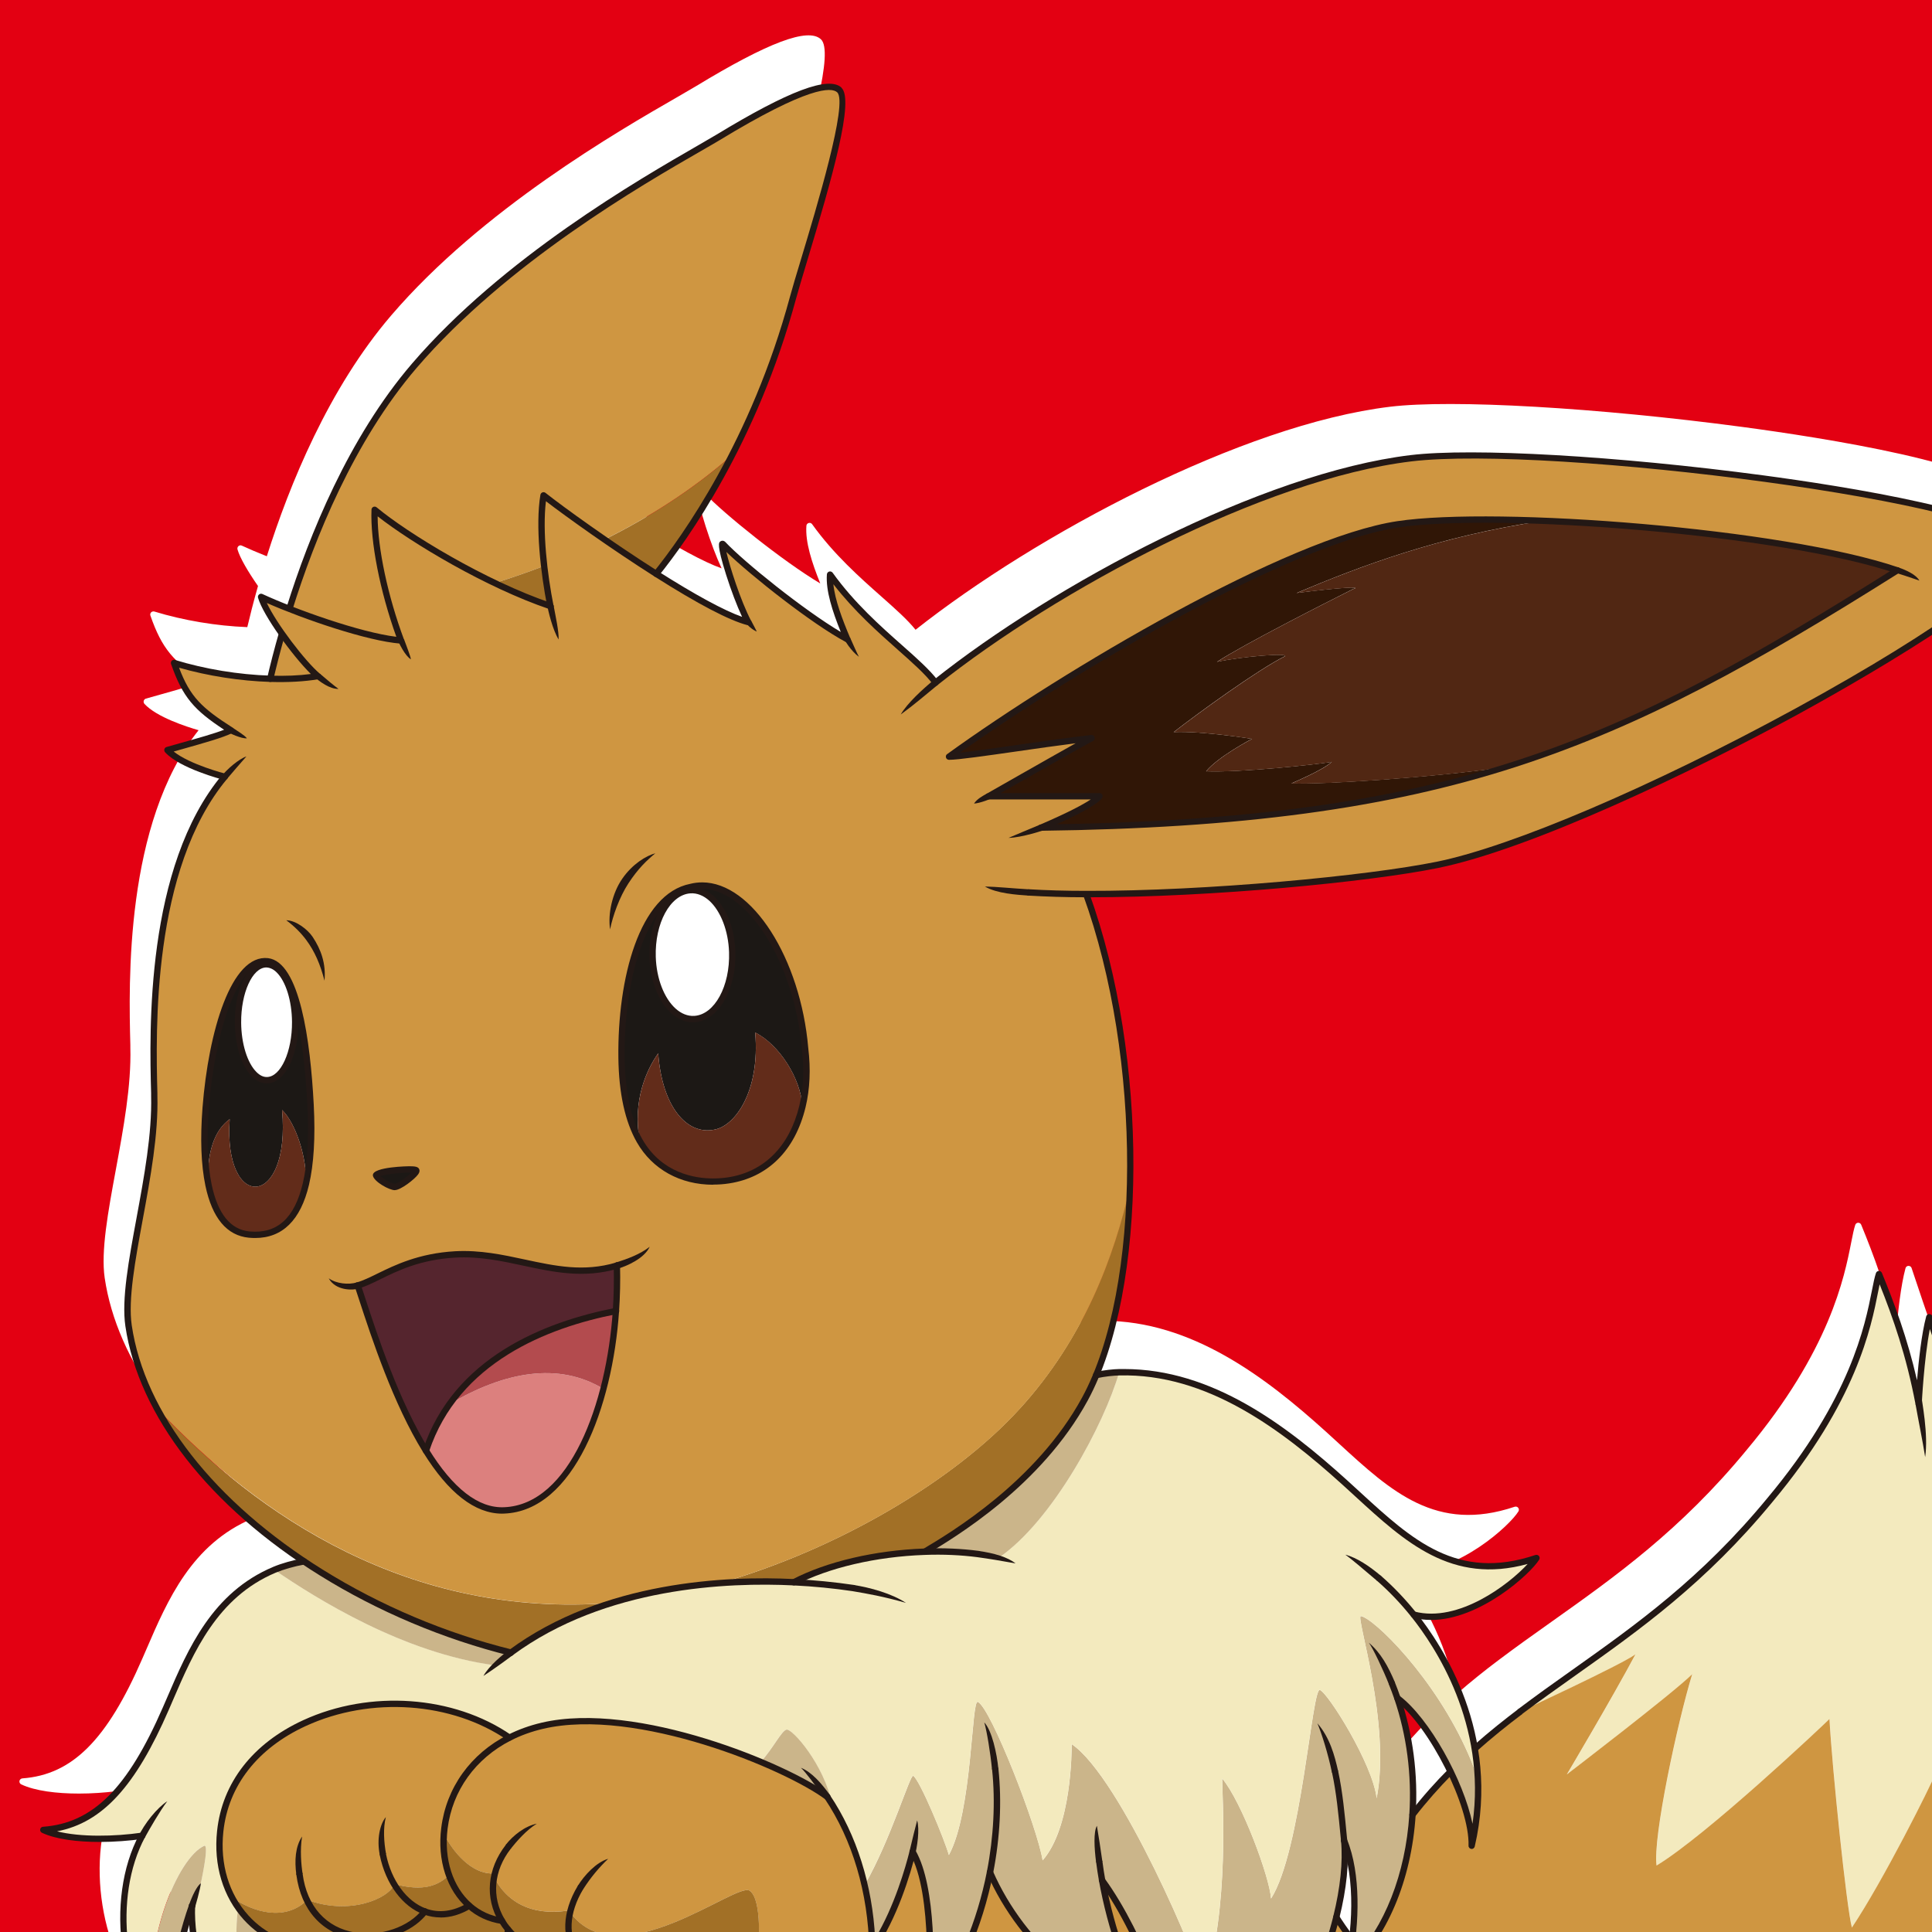 <?xml version="1.0" encoding="UTF-8"?>
<svg id="_レイヤー_2" data-name="レイヤー 2" xmlns="http://www.w3.org/2000/svg" xmlns:xlink="http://www.w3.org/1999/xlink" viewBox="0 0 280 280">
  <defs>
    <style>
      .cls-1 {
        fill: none;
      }

      .cls-2 {
        fill: #cf9641;
      }

      .cls-3 {
        fill: #e30012;
      }

      .cls-4 {
        fill: #f3eabe;
      }

      .cls-5 {
        fill: #b34b4e;
      }

      .cls-6 {
        fill: #cbb58a;
      }

      .cls-7 {
        fill: #a27026;
      }

      .cls-8 {
        fill: #231815;
      }

      .cls-9 {
        fill: #fff;
      }

      .cls-10 {
        fill: #1c1815;
      }

      .cls-11 {
        fill: #622c1a;
      }

      .cls-12 {
        fill: #301606;
      }

      .cls-13 {
        fill: #dc807e;
      }

      .cls-14 {
        fill: #512713;
      }

      .cls-15 {
        fill: #55252e;
      }

      .cls-16 {
        clip-path: url(#clippath);
      }
    </style>
    <clipPath id="clippath">
      <rect class="cls-1" x="0" y="0" width="280" height="280"/>
    </clipPath>
  </defs>
  <g id="design">
    <g>
      <rect class="cls-3" x="0" y="0" width="280" height="280"/>
      <g class="cls-16">
        <g>
          <path class="cls-9" d="M308.6,272.9h0c-3.46-18.19-11.76-37.99-17.83-52.44-1.99-4.73-3.7-8.82-5.03-12.3-4.19-10.99-6.69-18.35-8.7-24.39-.06-.19-.24-.31-.45-.31-.2,0-.38.14-.43.34-.69,2.55-1.11,6.47-1.33,9.26-1.41-6.14-3.26-11.1-5.09-15.56-.07-.18-.24-.29-.44-.29-.19,0-.36.13-.42.31-.2.59-.37,1.43-.58,2.5-1,5.09-3.09,15.68-15.13,30.08-9.59,11.66-19.12,18.42-28.34,24.96-2.7,1.91-5.24,3.72-7.77,5.63,0,0,0,0,0,0-1.83,1.38-3.88,3-6.01,4.87-1.53-8.12-5.45-14.41-8.05-17.86.45.06.91.09,1.36.09,7.1,0,14.42-6.66,15.7-8.74.1-.16.09-.38-.03-.53-.12-.15-.32-.21-.51-.15-11.34,3.81-17.88-2.19-25.45-9.14-.61-.56-1.23-1.13-1.86-1.7-8.83-7.99-19.55-16.11-32.28-16.11-.24,0-.49,0-.74,0-.66.02-1.62.1-2.59.26,6.67-17.07,6.19-46.85-1.52-68.65,17.4,0,40.37-2.22,50.34-4.24,13.37-2.72,36.49-13.7,52.22-22.29,5.68-3.1,33.98-18.84,33.09-24.16-.83-4.95-26.98-8.96-38.18-10.46-21.08-2.81-42.09-4.02-51.1-2.93-21.43,2.59-51.3,18.52-68.76,32.32-1.19-1.48-2.94-3.03-4.95-4.81-3.07-2.72-6.9-6.1-10.04-10.49-.11-.16-.31-.23-.5-.17-.19.05-.32.21-.33.41-.18,2.35.8,5.35,2.01,8.35-5.39-3.2-14.01-10.14-16.73-13.04-.24-.24-.53-.22-.71-.09-.24.18-.57.42.83,4.86.72,2.26,1.55,4.45,2.31,6.08-2.56-.91-6.59-3.09-11.77-6.35,4.27-5.38,14.05-19.28,19.6-39.84.33-1.21.9-3.1,1.56-5.3,3.71-12.29,6.89-23.46,5-25.19-1.87-1.72-7.64.45-18.15,6.83-.65.39-1.57.92-2.71,1.58-8.45,4.86-28.25,16.26-41.41,31.61-9.07,10.58-14.75,24.54-18.03,34.91-1.36-.54-2.6-1.07-3.62-1.54-.16-.08-.36-.05-.49.07s-.19.3-.14.48c.35,1.23,1.54,3.24,2.97,5.3-.66,2.32-1.17,4.35-1.55,5.96-4.48-.17-9.25-.97-13.47-2.26-.17-.05-.34,0-.47.12-.12.12-.16.31-.1.47,1.68,4.84,3.38,6.7,7.69,9.53-1.41.55-3.72,1.2-6.32,1.93-.66.19-1.34.38-2.02.57-.15.04-.27.16-.32.32-.04.15,0,.32.1.44,1.77,1.93,6.15,3.33,7.85,3.82-10.72,13.45-10.12,36.75-9.89,45.6v.41c.15,5.48-1,11.7-2.11,17.72-1.12,6.05-2.17,11.77-1.61,15.63,1.77,12.05,10.71,24.23,24.73,33.86-1.21.27-2.37.63-3.32,1.03-8.81,3.72-12.29,11.82-15.37,18.96l-.6,1.38c-5.12,11.77-10.15,16.79-17.37,17.32-.21.02-.38.17-.42.37s.07.41.26.5c2.02.95,5.14,1.33,8.37,1.33,1.83,0,3.67-.13,5.38-.34-4.61,9.57-2.35,24.03,5.06,31.44.09.09.21.13.33.13.09,0,.17-.02.25-.07.18-.12.26-.35.18-.55-1.32-3.53-.18-12.02,1.78-18.65.38,5.28,2.39,11.1,5.74,16.36,4.14,6.5,9.75,11.39,15.8,13.78.06.02.11.03.17.03.13,0,.26-.06.35-.16.13-.15.14-.37.04-.53-1.99-3.25-1.96-8.97,0-14.17,4.12,7.15,9.77,11.87,16,13.3,1.38.32,2.78.48,4.18.48,3.13,0,6.3-.8,9.5-2.37,1.37,1.87,3.02,3.7,5.01,5.45.09.08.2.11.3.11s.21-.04.3-.11c.17-.15.21-.4.09-.59-1.32-2.14-2.18-4.39-2.76-6.54.35-.22.71-.46,1.06-.7,1.94,4.09,4.62,8.13,7.81,11.74-11.25,9.56-21.79,26.75-18.63,42.33,2.93,14.45,13.24,25.37,28.34,30.13-11.07,7.41-10.15,14.43-9.21,17.14,1.25,3.62,4.62,6.17,8.02,6.17.15,0,.3-.01.46-.02,1.55,1.37,3.51,2.08,5.63,2.08.83,0,1.7-.13,2.56-.35,1.53,1.5,3.64,2.32,5.94,2.32.8,0,1.62-.1,2.45-.29,7.75-1.85,26.74-12.91,35.02-20.39,4.47-4.03,5.2-7.71,5.27-9.44,2.59,2.04,5.47,3.81,8.6,5.29-13.4,6.98-13.39,14.7-12.74,17.74,1.01,4.74,5.42,8.61,10.08,8.88,2.05,1.74,4.73,2.65,7.78,2.65,1.17,0,2.4-.14,3.67-.41,1.65.91,3.53,1.39,5.45,1.39.63,0,1.26-.05,1.89-.15,11.81-1.91,30.22-16.79,35.47-22.73,6.29-7.1,7.67-14.78,3.61-19.69.89-1.24,1.73-2.53,2.52-3.86,7.93,4.46,16.37,6.71,24.87,6.71,7.72,0,15.49-1.84,22.97-5.54,21.85-10.78,37.79-35.07,41.62-63.39,1.39-10.27,1.04-20.63-1.06-31.67ZM192.31,263.13c.61,3.06.65,6.57.33,9.82-.54-.75-1.04-1.48-1.48-2.18.66-2.73,1.05-5.31,1.16-7.64ZM200.45,240.52c2.2,2.15,4.46,5.57,6.22,9.15-1.49,1.52-2.99,3.17-4.44,4.97.16-4.8-.45-9.62-1.78-14.12Z"/>
          <g>
            <g>
              <path class="cls-6" d="M214.19,257.8c-.41-1.2-.86-2.39-1.37-3.54-4.87-11.17-13.74-19.76-15.6-20.04-.77,0,4.4,15.5,2.3,26.4-.57-4.97-7.08-15.31-8.23-15.69s-2.68,23.34-7.08,30.23c-.19-3.06-4.21-13.97-7.08-17.41,0,2.49,1.15,19.13-2.68,30.23-.57-3.44-12.05-30.42-19.13-35.2,0,.96,0,12.05-4.21,16.84-.77-4.78-7.46-22-9.38-22.96-.96-.57-.77,15.88-4.21,22.19-.57-2.1-4.21-10.91-5.17-11.48-.48-.16-3.24,9.21-7.05,15.86.68,2.96,1.06,6.06,1.12,9.21,2.92-4.32,4.83-9.99,5.84-14.04,3.34,5.81,2.58,20.16,2.2,23.22,4.41-5.29,7.52-12.64,9.01-20.28,2.47,5.66,6.4,10.55,10.8,14.23,4.08,3.42,8.58,5.8,12.72,6.81-3.19-4.86-5.98-12.63-7.27-19.9,6.12,8.42,10.91,22.96,12.06,29.08,2.4-3.54,4.21-8.99,5.34-13.83,1.55,7.7.59,15.36-.36,18.8,7.95-6.42,14.34-18.31,16.92-28.68,1.01-4.08,1.43-7.93,1.13-11.12,1.56,3.8,1.81,9.38,1.17,14.44-.2,1.57-.48,3.1-.85,4.5.84-.76,1.62-1.61,2.35-2.5,4.24-5.18,6.75-12.44,7.25-20.16.36-5.61-.34-11.46-2.19-16.92,2.66,2.02,5.58,6.24,7.71,10.64,1.89,3.91,3.15,7.97,3.06,10.76.77-3.31,1.03-6.56.89-9.71Z"/>
              <path class="cls-13" d="M65.16,203.48c-1.42,1.99-2.59,4.23-3.43,6.77,3.15,5.09,6.94,8.82,11.32,8.66,6.81-.25,11.85-7.63,14.44-17.6-6.57-4-14.42-2.49-22.33,2.17Z"/>
              <path class="cls-15" d="M89.41,183.41c-8.3,2.47-15.02-2.1-23.44-1.62-7.4.42-11.06,3.62-14.13,4.51,1.72,5.14,5.06,16.15,9.89,23.95.84-2.54,2.02-4.78,3.43-6.77,5.7-8,15.41-11.78,24.11-13.48.15-2.17.19-4.38.13-6.59Z"/>
              <path class="cls-2" d="M121.65,13.04c-2.3-2.1-12.24,3.64-17.6,6.89-5.36,3.25-29.08,15.69-44.01,33.1-8.64,10.08-14.47,23.54-18.1,35.21,5.4,2.12,12.31,4.28,16.19,4.58-2.49-6.7-4.02-14.16-3.83-18.94,3.34,2.78,10.22,7.18,17.41,10.62,2.2-.68,4.61-1.5,7.16-2.48-.43-3.71-.55-7.45-.09-10.25,1.61,1.28,4.93,3.71,8.84,6.41,6.12-3.03,12.52-6.99,18.43-12.17,3.31-6.44,6.52-14.15,8.89-22.94,1.61-5.96,8.99-27.93,6.7-30.04Z"/>
              <path class="cls-12" d="M187.13,113.54s4.7-1.96,5.87-3.13c-2.15.39-13.31,1.57-18.2,1.37,1.76-2.15,6.65-4.7,6.65-4.7,0,0-7.24-1.17-11.35-.98,3.52-2.74,12.13-9,16.05-10.96.98-.59-6.26,0-9.78.78,3.91-2.54,15.46-8.41,19.76-10.57,1.37-.39-2.15-.2-8.22.59,9.27-3.9,20.57-8.21,35.68-10.45-8.72-.34-16.35-.21-21.02.49-15.31,2.3-47.07,20.66-65.05,33.67,2.3,0,13.78-1.91,20.66-2.68-1.53.77-14.92,8.42-14.92,8.42h16.07c-.92,1.16-5.2,3.15-8.44,4.54,28.5-.35,48.93-3.07,67.12-8.74-11.27,1.57-26.14,2.5-30.88,2.34Z"/>
              <path class="cls-2" d="M40.86,91.83c-.65,2.29-1.21,4.48-1.68,6.54,2.5.08,4.85-.04,6.89-.38-1.36-1.15-3.46-3.67-5.21-6.15Z"/>
              <path class="cls-4" d="M279.61,190.91c-1.15,4.24-1.54,12.51-1.54,12.51-1.49-7.92-3.81-14.02-5.75-18.76-1.12,3.22-1.15,15.21-15.78,32.72-12.43,15.11-24.99,22.19-36.19,30.67,0,0,14.57-6.75,16.68-8.28-3.25,6.12-9.95,17.41-9.95,17.41,0,0,15.5-11.86,18.18-14.54-2.1,6.89-5.74,23.72-5.17,27.74,7.27-4.4,24.11-20.28,25.06-21.24.38,7.08,2.49,27.36,3.25,30.23,4.59-6.89,11.48-20.66,12.05-22.19,2.1,4.59,7.27,17.03,8.61,19.52,1.53-4.59,3.44-20.66,3.64-22.39,4.97,4.4,14.35,15.59,18.46,25.69-4.54-23.89-17.31-50.18-22.83-64.67-4.24-11.12-6.76-18.57-8.71-24.41Z"/>
              <path class="cls-2" d="M311.15,279.99c-4.11-10.09-13.49-21.29-18.46-25.69-.19,1.72-2.1,17.79-3.64,22.39-1.34-2.49-6.51-14.92-8.61-19.52-.57,1.53-7.46,15.31-12.05,22.19-.77-2.87-2.87-23.15-3.25-30.23-.96.96-17.79,16.84-25.06,21.24-.57-4.02,3.06-20.85,5.17-27.74-2.68,2.68-18.18,14.54-18.18,14.54,0,0,6.7-11.29,9.95-17.41-2.1,1.53-16.68,8.28-16.68,8.28-2.26,1.71-4.47,3.48-6.61,5.39.23,1.43.39,2.88.45,4.36.14,3.15-.13,6.4-.89,9.71.09-2.79-1.18-6.85-3.06-10.76-1.9,1.92-3.75,3.99-5.51,6.28-.5,7.72-3.01,14.98-7.25,20.16,11.02,14.28,32.37,36.27,33.04,61.24.02.62.02,1.25.01,1.88,15.1,9.45,51.53,2.15,66.38-15.46,10.07-11.94,14.08-24.85,15.94-37.6-.28-4.5-.86-8.91-1.69-13.25Z"/>
              <path class="cls-2" d="M143.47,271.33c-1.49,7.64-4.6,14.99-9.01,20.28.38-3.06,1.15-17.41-2.2-23.22-1.01,4.05-2.92,9.72-5.84,14.04-.06-3.15-.44-6.25-1.12-9.21-.98-4.28-2.57-8.27-4.69-11.7-.23-.37-.46-.73-.7-1.09-1.93-1.44-5.39-3.32-9.65-5.1-9.29-3.9-22.38-7.41-31.67-5.23-1.77.41-3.36,1-4.78,1.72-6.08,3.09-9.1,8.67-9.5,13.93,1.38,2.77,4.02,5.77,7.01,5.77.09.19.18.37.27.55,3.17,6.08,9.53,4.99,10.83,4.81.07.1.13.19.2.28,7.02,9.59,24.12-4.47,26.01-3.15,2.59,1.55,1.44,16.95-3.02,21.64,4.59,3.62,9.67,6.74,14.87,8.43,3.05.99,6.15,1.49,9.2,1.31,11.76-.7,20.09-9.76,24.59-19.82-4.4-3.69-8.33-8.57-10.8-14.23Z"/>
              <path class="cls-4" d="M222.67,225.8c-12.53,4.21-19.42-3.38-27.77-10.93-9.2-8.32-19.87-16.3-32.7-15.99-2.16,7.51-9.62,21.51-17.46,26.88-3.2-.72-6.92-1.01-10.74-.88-6.76.24-13.83,1.77-18.95,4.42-3.43-.17-7.03-.15-10.69.11-5.27.39-10.65,1.29-15.81,2.9-5.18,1.62-10.13,3.95-14.52,7.19-.79.58-1.55,1.19-2.3,1.83-13.22-1.74-25.84-9.63-31.99-13.84-9.21,3.89-12.53,12.76-15.72,20.11-5.42,12.46-10.68,17.07-17.75,17.6,3.25,1.53,9.57,1.53,14.33.85-4.26,7.97-3.31,19.8,1.55,27.74-1.74-12.38,3.7-24.66,7.46-26.3.77-.19-.57,5.74-.57,5.74-.42.9-.83,1.9-1.21,2.97-.47,10.97,7.22,24.91,18.25,30.98-9.86-8.32-12.78-22.97-11.55-30.72-.32-.46-.62-.95-.89-1.46-1.42-2.66-2.12-5.93-1.73-9.61,1.85-17.46,27.17-23.72,41.9-13.58,1.42-.72,3.02-1.31,4.78-1.72,9.29-2.17,22.39,1.33,31.67,5.23,1.77-1.94,3.01-4.52,3.72-4.66.81-.16,5.43,4.99,6.62,10.85,2.12,3.43,3.71,7.42,4.69,11.7,3.81-6.65,6.57-16.02,7.05-15.86.96.57,4.59,9.38,5.17,11.48,3.44-6.31,3.25-22.77,4.21-22.19,1.91.96,8.61,18.18,9.38,22.96,4.21-4.78,4.21-15.88,4.21-16.84,7.08,4.78,18.56,31.76,19.13,35.2,3.83-11.1,2.68-27.74,2.68-30.23,2.87,3.44,6.89,14.35,7.08,17.41,4.4-6.89,5.93-30.61,7.08-30.23s7.65,10.71,8.23,15.69c2.1-10.91-3.06-26.4-2.3-26.4,1.85.29,10.73,8.87,15.6,20.04.5,1.15.96,2.34,1.37,3.54-.07-1.48-.22-2.94-.45-4.36-1.24-7.51-4.67-14.22-8.84-19.42,7.45,1.93,16.25-5.72,17.78-8.21Z"/>
              <path class="cls-7" d="M71.71,84.5c2.7,1.29,5.45,2.45,8.07,3.34-.36-1.82-.68-3.81-.91-5.82-2.55.98-4.96,1.8-7.16,2.48Z"/>
              <path class="cls-7" d="M87.63,78.18c2.36,1.63,4.94,3.35,7.49,4.97,3-3.72,7.04-9.55,10.94-17.13-5.92,5.17-12.32,9.14-18.43,12.17Z"/>
              <path class="cls-6" d="M113.99,250.67c-.71.14-1.95,2.72-3.72,4.66,4.26,1.79,7.72,3.66,9.65,5.1.24.36.47.72.7,1.09-1.2-5.86-5.81-11.01-6.62-10.85Z"/>
              <path class="cls-7" d="M108.64,274.01c-1.9-1.33-18.99,12.73-26.01,3.15-.07-.09-.14-.18-.2-.28-1.3.19-7.66,1.27-10.83-4.81-.09-.18-.18-.36-.27-.55-2.99,0-5.63-3.01-7.01-5.77-.16,2.11.1,4.17.76,5.99.63,1.75,1.61,3.28,2.94,4.45,1.27,1.12,2.86,1.89,4.73,2.18.26.43.55.85.87,1.24,2.2,2.66,5.88,4.3,10.15,3.78,1.95,2.5,5.86,3.64,11.17,2.17,2.99,3.34,6.64,6.91,10.68,10.1,4.46-4.69,5.61-20.09,3.02-21.64Z"/>
              <path class="cls-2" d="M73.81,251.82c-14.73-10.14-40.05-3.88-41.9,13.58-.39,3.68.31,6.95,1.73,9.61,3,2.1,7.64,3.53,10.85.39.02-.02.04-.03.05-.05,6.07,2.28,11.76-.15,12.6-2.24,0-.02.02-.03.03-.05,4.26,1.15,6.41.19,7.9-1.31-.65-1.83-.92-3.88-.76-5.99.4-5.26,3.42-10.84,9.5-13.93Z"/>
              <path class="cls-7" d="M73.61,279.61c-.32-.39-.62-.8-.87-1.24-1.87-.29-3.46-1.06-4.73-2.18-2.3,1.38-4.51,1.54-6.42.84-2.07,2.68-6.29,4.16-10.16,3.52-1.99,1.13-4.08,1.67-6.13,1.69.28,1.18.62,2.35.99,3.5,7.34,5.19,20.6,6.97,27.44,4.67-.52-3.92-.4-7.63-.12-10.8Z"/>
              <path class="cls-7" d="M65.07,271.74c-1.49,1.5-3.65,2.46-7.9,1.31,0,.02-.02.03-.03.05-.84,2.09-6.53,4.52-12.6,2.24-.02.02-.04.03-.05.05-3.21,3.14-7.85,1.71-10.85-.39.27.51.57,1,.89,1.46,2.53,3.65,6.55,5.81,10.77,5.77,2.04-.02,4.13-.56,6.13-1.69,3.87.64,8.1-.84,10.16-3.52,1.92.7,4.12.54,6.42-.84-1.32-1.16-2.31-2.7-2.94-4.45Z"/>
              <path class="cls-14" d="M223.6,75.5c-15.12,2.24-26.42,6.55-35.68,10.45,6.07-.78,9.59-.98,8.22-.59-4.3,2.15-15.85,8.02-19.76,10.57,3.52-.78,10.76-1.37,9.78-.78-3.91,1.96-12.52,8.22-16.05,10.96,4.11-.2,11.35.98,11.35.98,0,0-4.89,2.54-6.65,4.7,4.89.2,16.05-.98,18.2-1.37-1.17,1.17-5.87,3.13-5.87,3.13,4.75.16,19.62-.77,30.88-2.34,19.19-5.99,35.89-15.27,56.94-28.54-11.15-3.8-33.54-6.47-51.36-7.17Z"/>
              <path class="cls-6" d="M29.62,267.5c-3.77,1.64-9.2,13.92-7.46,26.3.89,1.46,1.92,2.78,3.06,3.93-1.5-3.99.04-14.36,2.61-21.52.38-1.07.79-2.07,1.21-2.97,0,0,1.34-5.93.57-5.74Z"/>
              <path class="cls-6" d="M49.46,293.17c-1.26-2.32-2.33-4.83-3.17-7.44-.37-1.15-.71-2.32-.99-3.5-4.22.04-8.23-2.12-10.77-5.77-1.23,7.75,1.69,22.4,11.55,30.72.99.55,2.01,1.04,3.06,1.45-2.1-3.44-2.1-9.76.33-15.46Z"/>
              <path class="cls-6" d="M120.49,304.08c-5.2-1.69-10.28-4.81-14.87-8.43-4.04-3.19-7.7-6.76-10.68-10.1-5.31,1.47-9.22.33-11.17-2.17-4.27.52-7.95-1.12-10.15-3.78-.28,3.17-.4,6.88.12,10.8.63,4.77,2.22,9.85,5.64,14.65,1.4,1.96,3.09,3.87,5.16,5.69-1.41-2.28-2.3-4.7-2.89-6.98-1.08-4.24-1.05-8.02-1.05-9.64.6,2.91,1.56,5.75,2.81,8.47,2.09,4.56,4.98,8.79,8.28,12.46.37.41.74.81,1.12,1.2,4.08,4.27,8.7,7.67,13.16,9.8,2.1-6.31,2.68-19.71,2.3-23.92,3.25,6.89,2.1,17.79,1.34,21.62,4.02-5.17,9.57-12.05,10.89-19.67Z"/>
              <path class="cls-6" d="M44.05,226.29c-1.58.28-3.16.74-4.3,1.22,6.15,4.21,18.76,12.1,31.99,13.84.75-.64,1.51-1.25,2.3-1.83-9.66-2.39-19.14-6.42-27.47-11.6-.85-.53-1.69-1.08-2.52-1.63Z"/>
              <path class="cls-7" d="M22.74,204.15c4.49,8.34,12.08,15.95,21.31,22.13.83.56,1.67,1.1,2.52,1.63,8.33,5.18,17.81,9.2,27.47,11.6,4.38-3.24,9.34-5.57,14.52-7.19-29.3,2.24-51.09-12.58-65.82-28.18Z"/>
              <path class="cls-6" d="M157.23,202.74c-6.28,11.55-17.45,18.7-23.23,22.15,3.83-.14,7.54.15,10.74.88,7.84-5.37,15.29-19.37,17.46-26.88-.81.02-2.13.14-3.34.41-.5,1.21-1.04,2.37-1.63,3.44Z"/>
              <path class="cls-7" d="M147.8,204.14c-9.47,10.44-26.48,20.44-43.44,25.29,3.66-.27,7.26-.29,10.69-.11,5.12-2.65,12.2-4.18,18.95-4.42,5.79-3.45,16.95-10.6,23.23-22.15.58-1.07,1.12-2.23,1.63-3.44,3.04-7.31,4.66-17.01,4.92-27.43-2.39,10.4-6.67,22.02-15.98,32.27Z"/>
              <path class="cls-2" d="M230.51,344.42c-.68-24.97-22.02-46.96-33.04-61.24-.73.9-1.52,1.74-2.35,2.5.36-1.4.65-2.93.85-4.5-.86-1.17-1.63-2.28-2.3-3.33-2.57,10.37-8.96,22.26-16.92,28.68.96-3.44,1.91-11.1.36-18.8-1.12,4.84-2.94,10.29-5.34,13.83-1.15-6.12-5.93-20.66-12.06-29.08,1.29,7.26,4.08,15.04,7.27,19.9-4.14-1.01-8.64-3.4-12.72-6.81-4.5,10.06-12.84,19.12-24.59,19.82-3.05.18-6.14-.32-9.2-1.31-1.33,7.62-6.88,14.51-10.89,19.67.77-3.83,1.91-14.73-1.34-21.62.38,4.21-.19,17.6-2.3,23.92-4.46-2.12-9.07-5.53-13.16-9.8-.38-.39-.75-.8-1.12-1.2-12.52,10.44-21.76,27.72-18.83,42.19.87,4.31,2.47,8.42,4.75,12.17,20.66,13.76,44.81-2.78,42.89-6.62-.93-1.85-5.55-5.93-6.89-7.65,8.04,4.21,22.39,5.74,29.27,1.72.06.08.12.15.18.23,15.04,19.6,76.2,11.18,87.38-8.46.05-.78.07-1.55.08-2.33,0-.63,0-1.26-.01-1.88Z"/>
              <path class="cls-5" d="M65.16,203.48c7.91-4.66,15.76-6.17,22.33-2.17.91-3.51,1.52-7.35,1.79-11.31-8.71,1.7-18.41,5.48-24.11,13.48Z"/>
              <path class="cls-2" d="M293.27,79.43c-1.21-7.26-69.97-15.28-88.78-13.01-20.4,2.46-50.49,17.85-68.89,32.5-2.86-3.81-9.94-8.21-15.29-15.67-.19,2.49.96,5.74,2.49,9.37-5.36-2.87-15.11-10.71-17.98-13.78-.77-.77,1.53,7.27,3.64,11.29-2.92-.75-8.07-3.66-13.33-6.99-2.55-1.62-5.13-3.34-7.49-4.97-3.91-2.7-7.22-5.13-8.84-6.41-.47,2.79-.34,6.54.09,10.25.23,2,.55,3.99.91,5.82-2.62-.89-5.37-2.04-8.07-3.34-7.2-3.44-14.08-7.84-17.41-10.62-.19,4.78,1.34,12.24,3.83,18.94-3.88-.3-10.8-2.46-16.19-4.58-1.51-.59-2.92-1.19-4.09-1.73.35,1.22,1.56,3.26,3.02,5.32,1.75,2.49,3.85,5.01,5.21,6.15-2.04.34-4.39.46-6.89.38-4.53-.14-9.52-.94-13.96-2.3,1.72,4.97,3.44,6.7,8.23,9.76-1.53.77-5.17,1.72-9.18,2.87,2.1,2.3,8.3,3.87,8.3,3.87-11.25,13.43-10.43,37.92-10.21,46.26.29,11.19-4.83,25.82-3.73,33.29.6,4.12,2.03,8.15,4.12,12.03,14.73,15.59,36.52,30.42,65.82,28.18,5.16-1.61,10.54-2.52,15.81-2.9,16.97-4.85,33.97-14.85,43.44-25.29,9.31-10.25,13.59-21.87,15.98-32.27.36-14.22-1.81-29.76-6.35-42.29,17.82.06,41.25-2.27,50.89-4.23,24.49-4.97,86.1-39.03,84.95-45.92ZM44.34,171.61c-1.14,4.79-3.64,7.74-8.21,7.31-3.25-.31-5.06-3.15-5.9-7.17-.67-3.22-.73-7.18-.41-11.2.83-10.55,4.02-21.81,8.99-21.24,3.83.48,5.64,9.95,6.22,20.81.23,4.34.07,8.32-.68,11.49ZM60.33,169.64c.14.43-2.39,2.39-3.11,2.39s-2.58-1.15-2.73-1.72c0-.57,5.69-1.1,5.84-.67ZM89.27,190c-.27,3.96-.88,7.79-1.79,11.31-2.58,9.97-7.63,17.35-14.44,17.6-4.38.16-8.17-3.57-11.32-8.66-4.83-7.8-8.17-18.8-9.89-23.95,3.07-.88,6.73-4.09,14.13-4.51,8.42-.48,15.13,4.09,23.44,1.62.06,2.21.01,4.42-.13,6.59ZM116.29,160.37c-1.5,6.2-5.35,9.89-10.71,10.71-4.4.67-9.89-.54-12.87-5.73-1.57-2.74-2.57-6.64-2.63-12.06-.13-10.58,2.73-23.29,10.04-24.73,7.65-1.91,15.4,10,16.55,23.39.38,3.12.21,5.95-.38,8.43ZM218.02,111.2c-18.19,5.68-38.62,8.39-67.12,8.74,3.24-1.4,7.51-3.39,8.44-4.54h-16.07s13.39-7.65,14.92-8.42c-6.89.77-18.37,2.68-20.66,2.68,17.98-13.01,49.74-31.38,65.05-33.67,4.67-.7,12.3-.83,21.02-.49,17.82.7,40.22,3.36,51.36,7.17-21.05,13.27-37.75,22.55-56.94,28.54Z"/>
              <path class="cls-10" d="M116.67,151.94c-1.15-13.39-8.9-25.3-16.55-23.39-7.32,1.43-10.17,14.15-10.04,24.73.07,5.42,1.06,9.32,2.63,12.06-1.05-5.8.96-10.25,2.68-12.68.57,7.75,4.16,11.91,8.18,11.05,3.01-.57,6.6-5.6,5.88-14.06,3.44,1.72,6.6,6.6,6.84,10.72.6-2.48.77-5.31.38-8.43ZM100.66,147.69c-3.19.2-5.91-3.81-6.08-8.97-.17-5.16,2.27-9.5,5.46-9.7,3.19-.2,5.91,3.81,6.08,8.97.17,5.16-2.27,9.5-5.46,9.7Z"/>
              <path class="cls-10" d="M38.8,139.32c-4.97-.57-8.16,10.69-8.99,21.24-.32,4.01-.26,7.98.41,11.2,0,0-.8-6.74,3.07-9.56-.96,13.54,8.89,12.97,7.59-1.33,2.02,1.96,3.65,7.06,3.45,10.75.75-3.17.91-7.15.68-11.49-.57-10.86-2.39-20.33-6.22-20.81ZM38.69,156.55c-2.29.03-4.17-3.7-4.2-8.34-.03-4.64,1.8-8.42,4.09-8.45,2.29-.03,4.17,3.7,4.2,8.34.03,4.64-1.8,8.42-4.09,8.45Z"/>
              <path class="cls-11" d="M109.45,149.65c.72,8.47-2.87,13.49-5.88,14.06-4.02.86-7.61-3.3-8.18-11.05-1.72,2.44-3.73,6.89-2.68,12.68,2.98,5.19,8.47,6.4,12.87,5.73,5.36-.82,9.22-4.51,10.71-10.71-.24-4.12-3.4-9-6.84-10.72Z"/>
              <path class="cls-11" d="M33.29,162.19c-3.87,2.82-3.07,9.56-3.07,9.56.84,4.02,2.65,6.87,5.9,7.17,4.58.43,7.08-2.52,8.21-7.31.2-3.7-1.43-8.79-3.45-10.75,1.3,14.31-8.55,14.87-7.59,1.33Z"/>
              <path class="cls-10" d="M54.49,170.31c.14.57,2.01,1.72,2.73,1.72s3.25-1.96,3.11-2.39-5.84.1-5.84.67Z"/>
              <path class="cls-9" d="M38.58,139.75c-2.29.03-4.12,3.82-4.09,8.45.03,4.64,1.91,8.37,4.2,8.34,2.29-.03,4.12-3.82,4.09-8.45-.03-4.64-1.91-8.37-4.2-8.34Z"/>
              <path class="cls-9" d="M100.04,129.01c-3.19.2-5.63,4.55-5.46,9.7.17,5.16,2.89,9.17,6.08,8.97,3.19-.2,5.63-4.55,5.46-9.7-.17-5.16-2.89-9.17-6.08-8.97Z"/>
            </g>
            <g>
              <path class="cls-8" d="M158.05,130.04c-.21,0-.42,0-.63,0-3.05,0-5.85-.09-8.33-.24-.25-.02-.45-.23-.43-.49.01-.25.22-.44.49-.43,2.46.15,5.24.23,8.27.23,17.44.05,40.75-2.18,50.8-4.22,10.92-2.22,31.32-10.93,51.96-22.19,21.96-11.98,33.04-20.74,32.63-23.2-1.09-6.52-68.3-15.04-88.27-12.63-21.41,2.58-51.35,18.63-68.66,32.41-.2.16-.49.13-.65-.07-.16-.2-.13-.49.07-.65,17.41-13.86,47.55-30,69.12-32.6,9.01-1.09,30.02.12,51.1,2.93,11.21,1.5,37.36,5.51,38.18,10.46.89,5.32-27.41,21.05-33.09,24.16-15.73,8.58-38.85,19.57-52.22,22.29-9.97,2.03-32.96,4.24-50.36,4.24h0Z"/>
              <path class="cls-8" d="M150.9,120.4c-.18,0-.35-.1-.42-.28-.1-.23,0-.5.24-.6,4.21-1.81,6.31-2.96,7.36-3.66h-14.81c-.21,0-.39-.14-.44-.34-.05-.2.04-.41.22-.52.44-.25,8.74-4.99,12.84-7.28-2.66.34-5.71.77-8.47,1.17-4.61.66-8.59,1.23-9.88,1.23-.2,0-.38-.13-.44-.32-.06-.19,0-.4.17-.51,16.86-12.19,49.25-31.36,65.25-33.76,14.53-2.18,56,1.03,72.6,6.7.24.08.37.34.29.58s-.34.37-.58.29c-16.5-5.63-57.73-8.82-72.17-6.66-15.44,2.32-46.42,20.48-63.52,32.64,1.9-.2,4.96-.64,8.15-1.1,3.63-.52,7.75-1.11,10.86-1.46.22-.02.43.11.49.33.06.21-.04.44-.23.54-1.2.6-9.86,5.53-13.4,7.55h14.34c.18,0,.34.1.41.26.08.16.05.35-.06.49-.78.98-3.68,2.55-8.61,4.68-.06.03-.12.04-.18.04h0Z"/>
              <path class="cls-8" d="M150.9,120.4c-.25,0-.46-.2-.46-.45,0-.25.2-.46.45-.46,59.82-.73,83.67-11.9,123.82-37.21.22-.14.5-.07.63.14.14.21.07.5-.14.63-20.42,12.87-36.84,22.07-55.55,28.11-18.68,6.04-39.88,8.88-68.75,9.24h0Z"/>
              <path class="cls-8" d="M74.04,239.97c-.14,0-.28-.06-.37-.19-.15-.2-.11-.49.1-.64,13.64-10.07,31.74-10.77,41.31-10.29,2.92.15,5.83.43,8.66.85.25.04.42.27.39.52-.04.25-.27.42-.52.39-2.8-.42-5.68-.7-8.57-.84-9.45-.47-27.3.21-40.72,10.11-.08.06-.18.09-.27.09h0Z"/>
              <path class="cls-8" d="M115.05,229.77c-.17,0-.33-.09-.41-.25-.12-.22-.03-.5.2-.62,4.99-2.59,11.97-4.22,19.15-4.48,2.74-.1,5.37.02,7.8.34.25.03.43.26.4.52-.03.25-.26.43-.52.4-2.38-.31-4.96-.43-7.65-.33-7.04.25-13.88,1.84-18.76,4.37-.07.04-.14.05-.21.05h0Z"/>
              <path class="cls-8" d="M134,225.35c-.16,0-.31-.08-.39-.22-.13-.22-.06-.5.16-.63,4.07-2.42,16.45-9.8,23.06-21.97,8.63-15.88,8.71-49.21.16-72.78-.09-.24.04-.5.28-.59.24-.09.5.04.59.28,8.62,23.79,8.52,57.46-.22,73.53-6.74,12.39-19.28,19.87-23.4,22.32-.07.04-.15.06-.23.06h0Z"/>
              <path class="cls-8" d="M74.04,239.97s-.07,0-.11-.01c-9.63-2.39-19.18-6.41-27.6-11.65-15.99-9.94-26.25-23.11-28.16-36.12-.57-3.86.49-9.57,1.61-15.63,1.11-6.02,2.26-12.24,2.12-17.72v-.41c-.24-8.97-.86-32.8,10.32-46.16.16-.19.45-.22.65-.06.19.16.22.45.06.65-10.96,13.09-10.35,36.67-10.12,45.54v.41c.15,5.57-1,11.85-2.12,17.91-1.1,5.98-2.14,11.62-1.6,15.33,1.87,12.74,11.98,25.67,27.74,35.47,8.34,5.19,17.79,9.18,27.34,11.54.25.06.4.31.34.56-.05.21-.24.35-.45.35h0Z"/>
              <path class="cls-8" d="M79.93,87.41c-9.53-3.22-20.84-10.13-25.34-13.88-.13-.11-.32-.14-.48-.07-.16.07-.27.23-.27.4-.19,4.63,1.22,11.8,3.6,18.43-5.28-.64-14.64-3.99-19.41-6.2-.16-.08-.36-.05-.49.07-.14.12-.19.3-.14.48.72,2.53,4.97,8.39,7.65,11.04-1.75.23-3.72.31-5.86.24-4.59-.14-9.5-.95-13.84-2.28-.17-.05-.34,0-.46.12-.12.12-.16.31-.1.47,1.68,4.84,3.38,6.7,7.69,9.53-1.41.55-3.72,1.2-6.32,1.93-.66.19-1.34.38-2.02.57-.15.04-.27.16-.32.32-.04.15,0,.32.1.44,2.17,2.37,8.27,3.94,8.53,4.01.04,0,.08.01.11.01.21,0,.39-.14.44-.35.06-.25-.09-.5-.33-.56-.06-.01-5.13-1.32-7.5-3.21.42-.12.83-.24,1.24-.35,3.18-.9,5.93-1.67,7.24-2.33.15-.07.24-.22.25-.39,0-.17-.07-.32-.21-.41-4.44-2.84-6.14-4.44-7.74-8.67,4.19,1.2,8.85,1.92,13.21,2.06,2.59.08,4.94-.05,6.98-.39.18-.03.32-.16.37-.33.05-.17,0-.36-.15-.47-2.16-1.83-6.28-7.25-7.69-10.25,5.3,2.33,14.53,5.52,19.41,5.89.15,0,.31-.06.4-.18.09-.13.12-.29.06-.44-2.34-6.29-3.79-13.14-3.81-17.83,4.96,3.89,15.74,10.35,24.9,13.45.24.08.5-.05.58-.29.08-.24-.05-.5-.29-.58Z"/>
              <path class="cls-8" d="M135.6,99.38c-.14,0-.28-.06-.37-.18-1.13-1.51-2.98-3.14-5.12-5.04-2.83-2.51-6.3-5.58-9.33-9.49.23,2.28,1.28,5.06,2.43,7.78.08.18.03.39-.11.52-.14.13-.35.16-.53.07-4.88-2.61-13.65-9.53-17.3-13.05.5,2.16,2.06,7.06,3.57,9.95.08.16.07.36-.05.5-.11.14-.3.2-.47.16-2.63-.68-7.16-3.05-13.46-7.05-6.27-3.98-12.75-8.62-15.74-10.91-.53,4.36.2,10.58,1.1,15.12.05.25-.11.49-.36.54-.25.05-.49-.11-.54-.36-.97-4.9-1.75-11.74-1-16.23.03-.16.14-.29.29-.35.15-.06.32-.03.45.07,2.59,2.05,9.56,7.08,16.29,11.35,5.39,3.42,9.57,5.69,12.2,6.62-.76-1.63-1.59-3.82-2.31-6.08-1.4-4.44-1.07-4.69-.83-4.86.18-.13.46-.15.71.09,2.72,2.9,11.34,9.84,16.73,13.04-1.21-3-2.19-6-2.01-8.35.01-.19.15-.35.33-.41.19-.05.38.02.5.17,3.15,4.39,6.97,7.77,10.04,10.49,2.17,1.92,4.05,3.59,5.24,5.17.15.2.11.49-.09.64-.08.06-.18.09-.28.09h0Z"/>
              <path class="cls-8" d="M121.96,12.7c-1.87-1.72-7.64.45-18.15,6.83-.65.39-1.57.92-2.71,1.58-8.45,4.87-28.25,16.26-41.41,31.61-9.17,10.7-14.89,24.87-18.15,35.27l.84.38c3.23-10.33,8.9-24.43,18-35.05,13.06-15.23,32.76-26.57,41.17-31.41,1.15-.66,2.07-1.19,2.73-1.59,12.89-7.83,16.22-7.71,17.05-6.94,1.62,1.48-3.03,16.86-5.26,24.25-.67,2.21-1.24,4.11-1.57,5.33-5.64,20.89-15.69,34.87-19.75,39.91-.16.2-.13.49.07.65.2.16.49.13.65-.07,4.09-5.08,14.23-19.18,19.92-40.24.33-1.21.9-3.1,1.56-5.3,3.71-12.29,6.89-23.46,5-25.19Z"/>
              <path class="cls-8" d="M38.73,98.27c-.06.25.1.49.34.55.03,0,.07.01.1.01.21,0,.4-.14.45-.36.38-1.64.91-3.76,1.6-6.2l-.68-.97c-.8,2.77-1.4,5.15-1.82,6.96Z"/>
              <path class="cls-8" d="M126.43,282.89s-.09,0-.13-.02c-.19-.06-.32-.23-.33-.43-.15-8.08-2.43-15.8-6.44-21.75-.14-.21-.09-.5.12-.64.21-.14.5-.09.64.13,3.85,5.72,6.15,13.05,6.54,20.76,2.81-4.69,4.4-10.31,4.99-12.65.06-.25.31-.39.56-.33.25.06.4.31.33.56-.8,3.23-2.64,9.36-5.91,14.18-.09.13-.23.2-.38.2h0Z"/>
              <path class="cls-8" d="M134.46,292.07c-.06,0-.12-.01-.18-.04-.19-.08-.3-.28-.27-.48.31-2.45,1.22-17.11-2.14-22.93-.13-.22-.05-.5.17-.63.22-.13.5-.05.63.17,3.08,5.34,2.75,17.25,2.4,21.95,3.73-4.94,6.53-11.58,7.96-18.87.98-5.04,1.24-10.16.75-14.8-.03-.25.16-.48.41-.5.25-.02.48.16.51.41.5,4.73.24,9.94-.76,15.07-1.57,8.05-4.81,15.33-9.1,20.48-.09.11-.22.17-.35.17h0Z"/>
              <path class="cls-8" d="M166.99,292.84s-.07,0-.11-.01c-4.24-1.04-8.82-3.49-12.9-6.91-4.78-4-8.56-8.98-10.93-14.4-.1-.23,0-.5.24-.6.23-.1.5,0,.6.24,2.31,5.29,6.01,10.16,10.68,14.06,3.62,3.03,7.63,5.28,11.41,6.41-2.93-4.87-5.46-12.04-6.71-19.06-.16-.89-.29-1.78-.4-2.63-.03-.25.15-.48.4-.51.25-.03.48.15.51.4.11.84.24,1.71.4,2.59,1.3,7.3,4.13,15.04,7.2,19.72.1.16.1.36,0,.52-.09.12-.23.19-.37.19h0Z"/>
              <path class="cls-8" d="M171.77,302.02s-.06,0-.09,0c-.18-.04-.32-.18-.36-.36-1.06-5.66-5.81-20.42-11.98-28.9-.15-.21-.1-.49.1-.64.2-.15.49-.1.64.1,5.96,8.19,10.47,21.67,11.91,28.15,2.42-4.05,3.95-9.62,4.67-12.73.06-.25.31-.4.55-.34.25.06.4.3.34.55-.79,3.41-2.55,9.77-5.41,13.98-.09.13-.23.2-.38.2h0Z"/>
              <path class="cls-8" d="M176.75,306.99c-.09,0-.18-.02-.25-.08-.17-.11-.24-.31-.19-.51.82-2.96,1.95-10.65.36-18.59-.05-.25.11-.49.36-.54.25-.05.49.11.54.36,1.42,7.08.72,13.98-.04,17.63,6.85-6.08,13.07-16.93,15.7-27.53,1.02-4.13,1.41-7.92,1.12-10.96l-.05-.48c-.32-3.32-.62-6.47-1.25-9.39-.05-.25.1-.49.35-.54.24-.05.49.1.54.35.64,2.98.94,6.15,1.26,9.5l.05.48c.3,3.15-.09,7.05-1.14,11.27-2.81,11.33-9.67,22.95-17.08,28.93-.08.07-.19.1-.29.1h0Z"/>
              <path class="cls-8" d="M195.11,286.14c-.08,0-.16-.02-.24-.07-.17-.1-.26-.31-.21-.51,1.37-5.3,1.86-13.4-.3-18.65-.1-.23.02-.5.25-.6.23-.1.5.02.6.25,2.04,4.96,1.81,12.31.7,17.69,4.77-5,7.78-12.65,8.34-21.27.37-5.7-.38-11.49-2.17-16.74-.23-.68-.49-1.37-.76-2.04-.09-.24.02-.5.25-.6.23-.09.5.02.6.25.28.69.54,1.39.78,2.09,1.82,5.36,2.59,11.28,2.22,17.09-.61,9.51-4.17,17.88-9.75,22.98-.09.08-.2.12-.31.12h0Z"/>
              <path class="cls-8" d="M213.29,267.96s-.04,0-.06,0c-.23-.03-.41-.23-.4-.47.18-5.7-5.65-17.29-10.59-21.03-.2-.15-.24-.44-.09-.64.15-.2.44-.24.64-.09,4.4,3.33,9.31,12.26,10.62,18.59,2.06-14.44-5.4-25.68-8.89-30.03-1.54-1.92-3.2-3.66-4.94-5.18-.19-.17-.21-.46-.04-.65.17-.19.46-.21.65-.04,1.78,1.56,3.48,3.34,5.05,5.3,3.81,4.76,12.28,17.58,8.49,33.89-.05.21-.24.36-.45.36h0Z"/>
              <path class="cls-8" d="M90.52,286.66c-3.07,0-5.59-1.03-7.12-2.99-2.08-2.67-1.96-6.53.32-10.33.13-.22.41-.29.63-.16.22.13.29.41.16.63-2.08,3.45-2.23,6.93-.39,9.29,1.99,2.56,5.99,3.31,10.69,2.01.88-.24,1.79-.56,2.72-.94.23-.1.5.01.6.25.1.23-.01.5-.25.6-.96.4-1.91.73-2.82.98-1.6.44-3.12.66-4.53.66h0Z"/>
              <path class="cls-8" d="M82.21,283.94c-3.54,0-6.81-1.45-8.95-4.04-.34-.41-.64-.84-.91-1.29-2.12-3.55-1.76-7.75.95-11.23.16-.2.44-.24.64-.08.2.16.24.44.08.64-2.47,3.17-2.8,6.98-.89,10.2.24.41.52.81.83,1.18,2.27,2.74,5.91,4.09,9.74,3.62.25-.03.48.15.51.4.03.25-.15.48-.4.51-.54.07-1.08.1-1.61.1h0Z"/>
              <path class="cls-8" d="M72.74,278.83s-.05,0-.07,0c-1.9-.29-3.56-1.06-4.96-2.29-2.95-2.59-4.36-6.94-3.76-11.64.73-5.82,4.26-10.74,9.67-13.48,1.5-.76,3.14-1.35,4.89-1.76,13.77-3.22,35.75,5.95,41.7,10.42.2.15.24.44.09.64-.15.2-.44.24-.64.09-5.85-4.39-27.44-13.42-40.94-10.26-1.67.39-3.25.96-4.68,1.69-5.13,2.61-8.48,7.27-9.17,12.78-.55,4.4.74,8.45,3.46,10.84,1.26,1.11,2.77,1.81,4.49,2.07.25.04.42.27.38.52-.04.23-.23.39-.45.39h0Z"/>
              <path class="cls-8" d="M63.86,277.89c-.83,0-1.64-.14-2.44-.43-3.09-1.13-5.53-4.42-6.38-8.59-.05-.25.11-.49.36-.54.25-.05.49.11.54.36.78,3.86,3,6.89,5.79,7.91,1.91.7,3.99.42,6.03-.8.22-.13.5-.06.63.16.13.22.06.5-.16.63-1.45.87-2.93,1.31-4.38,1.31h0Z"/>
              <path class="cls-8" d="M53.28,281.16c-.64,0-1.29-.05-1.93-.16-4.66-.77-7.72-4.15-8.4-9.29-.03-.25.14-.48.39-.52.25-.03.48.14.52.39.62,4.71,3.41,7.81,7.64,8.5,3.67.6,7.76-.8,9.72-3.35.15-.2.44-.24.64-.08.2.16.24.44.08.64-1.85,2.39-5.23,3.85-8.67,3.85h0Z"/>
              <path class="cls-8" d="M45.18,282.7c-3.67,0-7.25-1.63-9.84-4.47-3.03-3.33-4.41-7.91-3.88-12.87.74-6.99,5.17-12.69,12.47-16.05,9.7-4.46,21.82-3.6,30.15,2.14.21.14.26.43.12.64-.14.21-.43.26-.64.12-8.08-5.56-19.83-6.39-29.25-2.06-6.99,3.22-11.23,8.65-11.94,15.31-.5,4.7.8,9.02,3.65,12.16,2.44,2.69,5.82,4.21,9.27,4.17,2.05-.02,4.04-.57,5.9-1.63.22-.13.5-.05.63.17.13.22.05.5-.17.63-2,1.14-4.14,1.73-6.35,1.75-.04,0-.08,0-.12,0h0Z"/>
              <path class="cls-8" d="M84.53,311.2c-.11,0-.22-.04-.3-.11-11.53-10.17-11.84-22.86-11.07-31.52.02-.25.25-.44.5-.42.25.02.44.25.42.5-.7,7.91-.49,19.27,8.71,28.79-2.65-5.78-2.64-11.73-2.64-14.16v-.15c0-.25.21-.46.46-.46s.46.21.46.46v.15c0,2.72,0,9.96,3.86,16.23.12.19.08.45-.09.59-.09.07-.19.11-.3.11h0Z"/>
              <path class="cls-8" d="M49.13,309.1c-.06,0-.11-.01-.17-.03-6.05-2.38-11.66-7.28-15.8-13.78-3.94-6.19-6.05-13.15-5.8-19.1.01-.25.22-.46.48-.44.25.01.45.22.44.48-.45,10.7,7.55,25.93,19.86,31.49-1.61-3.79-1.3-9.61.88-14.73.1-.23.37-.34.6-.24.23.1.34.37.24.6-2.31,5.42-2.46,11.61-.36,15.05.1.17.09.38-.04.53-.09.11-.22.16-.35.16h0Z"/>
              <path class="cls-8" d="M25.22,298.19c-.12,0-.24-.05-.33-.13-7.61-7.61-9.81-22.67-4.69-32.22.12-.22.4-.31.62-.19.22.12.31.4.19.62-4.66,8.71-3.04,22.16,3.35,29.83-.72-4.93.85-13.93,3.04-20.05.09-.24.35-.36.59-.28.24.09.36.35.28.59-2.44,6.81-4.12,17.2-2.61,21.21.08.2,0,.43-.18.55-.08.05-.16.07-.25.07h0Z"/>
              <path class="cls-8" d="M51.84,186.76c-.2,0-.38-.13-.44-.33-.07-.24.07-.5.31-.57.9-.26,1.87-.73,2.99-1.28,2.53-1.24,6.01-2.94,11.24-3.24,3.62-.2,6.94.51,10.14,1.2,4.38.94,8.51,1.83,13.19.44.24-.07.5.07.57.31.07.24-.07.5-.31.57-4.9,1.46-9.35.5-13.64-.42-3.15-.68-6.4-1.38-9.9-1.18-5.05.29-8.29,1.87-10.89,3.15-1.16.57-2.17,1.06-3.14,1.34-.04.01-.09.02-.13.02h0Z"/>
              <path class="cls-8" d="M72.78,219.37c-3.95,0-7.79-2.99-11.44-8.88-4.35-7.02-7.47-16.54-9.33-22.23-.22-.66-.42-1.27-.6-1.82-.08-.24.05-.5.29-.58.24-.08.5.05.58.29.18.54.38,1.15.6,1.82,1.85,5.65,4.95,15.1,9.24,22.03,3.55,5.74,7.22,8.59,10.91,8.44,9.54-.35,14.87-15.01,15.78-28.48.15-2.17.19-4.37.13-6.55,0-.25.19-.46.45-.47.25-.01.46.19.47.45.06,2.21.01,4.44-.14,6.64-.94,13.87-6.56,28.96-16.67,29.33-.09,0-.19,0-.28,0h0Z"/>
              <path class="cls-8" d="M61.73,210.7s-.1,0-.14-.02c-.24-.08-.37-.34-.29-.58,4.44-13.35,17.62-18.55,27.89-20.55.25-.05.49.11.54.36.05.25-.11.49-.36.54-10.04,1.96-22.9,7-27.2,19.94-.06.19-.24.31-.44.31h0Z"/>
              <path class="cls-8" d="M194.05,277.61c-.14-.21-.42-.28-.63-.14-.21.14-.28.42-.14.63.74,1.17,1.62,2.42,2.6,3.74l.15-1.34c-.73-1.01-1.4-1.97-1.98-2.89Z"/>
              <path class="cls-8" d="M204.35,262.73c-.16.2-.12.49.08.64.08.06.18.1.28.1.14,0,.27-.06.36-.18,1.73-2.23,3.53-4.24,5.32-6.07l-.4-.9c-1.91,1.91-3.82,4.04-5.65,6.41Z"/>
              <path class="cls-8" d="M220.06,247.68c-1.95,1.48-4.15,3.21-6.43,5.23l.15,1.1c2.43-2.18,4.77-4.04,6.84-5.6l-.55-.73Z"/>
              <path class="cls-8" d="M311.6,279.9l-.9.17c2.08,10.94,2.42,21.2,1.05,31.37-3.78,28.02-19.53,52.04-41.11,62.69-15.59,7.69-32.42,7.21-47.38-1.35-.22-.13-.5-.05-.63.17-.13.22-.05.5.17.63,8.05,4.61,16.63,6.92,25.27,6.92,7.72,0,15.49-1.84,22.97-5.54,21.85-10.78,37.79-35.07,41.62-63.39,1.39-10.27,1.04-20.63-1.06-31.67Z"/>
              <path class="cls-8" d="M103.35,171.7h0c-4.78,0-8.8-2.23-11.04-6.13-1.72-3-2.63-7.14-2.69-12.29-.14-11.49,3.03-23.74,10.42-25.19.55-.14,1.14-.21,1.73-.21,7.21,0,14.25,11,15.37,24.01.37,3.05.24,5.94-.39,8.57-1.52,6.27-5.45,10.19-11.09,11.05-.76.12-1.53.17-2.3.17h0ZM101.76,128.81c-.51,0-1.03.06-1.53.19-6.86,1.35-9.83,13.53-9.7,24.28.06,4.99.93,8.97,2.57,11.84,2.83,4.93,7.63,5.67,10.24,5.67h0c.72,0,1.45-.05,2.16-.16,5.24-.8,8.91-4.48,10.34-10.36.61-2.53.74-5.31.37-8.26-1.06-12.36-7.81-23.19-14.45-23.19h0Z"/>
              <path class="cls-8" d="M36.99,179.42h0c-.29,0-.6-.01-.91-.04-3.2-.3-5.32-2.84-6.31-7.53-.63-3.02-.77-6.83-.42-11.33.87-11.08,4.17-22.26,9.5-21.66,4.58.57,6.13,11.87,6.62,21.24.25,4.72.01,8.63-.69,11.62-1.21,5.11-3.84,7.7-7.8,7.7h0ZM38.44,139.75c-4.29,0-7.36,10.48-8.17,20.84-.34,4.34-.2,8.17.4,11.07.89,4.26,2.74,6.55,5.49,6.81,3.99.37,6.52-1.89,7.72-6.96.69-2.9.91-6.72.67-11.36-.66-12.57-2.78-20-5.82-20.38-.1-.01-.2-.02-.31-.02h0Z"/>
              <path class="cls-8" d="M57.22,172.49c-.81,0-2.96-1.2-3.17-2.07,0-.04-.01-.07-.01-.11,0-1.23,5.23-1.29,5.28-1.29.86,0,1.32.07,1.45.47.11.32-.11.62-.18.72-.5.7-2.52,2.27-3.36,2.27h0ZM55.13,170.44c.47.44,1.63,1.13,2.09,1.13.39-.02,1.8-1.01,2.4-1.63-.09,0-.19,0-.31,0-1.46,0-3.42.27-4.18.5h0Z"/>
              <path class="cls-8" d="M38.67,157.01c-.75,0-1.48-.33-2.13-.97-1.52-1.49-2.48-4.49-2.5-7.83-.04-4.96,1.96-8.88,4.54-8.92,0,0,.02,0,.03,0,.75,0,1.48.33,2.13.97,1.52,1.49,2.48,4.49,2.5,7.83.04,4.96-1.96,8.88-4.54,8.92-.01,0-.02,0-.03,0ZM38.58,140.21c-2,.03-3.66,3.69-3.63,7.99.02,3.06.9,5.87,2.23,7.18.49.48.97.72,1.51.71,2-.03,3.66-3.69,3.63-7.99-.02-3.06-.9-5.87-2.23-7.18-.49-.48-.98-.69-1.51-.71h0Z"/>
              <path class="cls-8" d="M100.43,148.16c-1.11,0-2.2-.46-3.16-1.33-1.86-1.69-3.04-4.72-3.15-8.1-.18-5.39,2.46-9.96,5.89-10.18h0c1.2-.08,2.38.38,3.42,1.32,1.86,1.69,3.04,4.72,3.15,8.1.18,5.39-2.46,9.96-5.89,10.18-.09,0-.17,0-.26,0ZM100.04,129.01l.03.46c-2.94.19-5.19,4.33-5.03,9.23.1,3.09,1.19,5.94,2.85,7.45.85.77,1.79,1.14,2.74,1.08,2.94-.19,5.19-4.33,5.03-9.23-.1-3.09-1.2-5.94-2.85-7.45-.85-.77-1.8-1.14-2.74-1.08l-.03-.46Z"/>
              <path class="cls-8" d="M32,112.61c.88-1.13,2.65-2.64,3.71-2.98-1.04,1.18-1.94,2.22-2.8,3.24l-.92-.26Z"/>
              <path class="cls-8" d="M33.69,105.45c.76.51,1.77,1.12,2.09,1.55-.75.09-2.53-.72-3.1-1.09l1.01-.45Z"/>
              <path class="cls-8" d="M46.37,97.64c1.09.94,1.95,1.66,2.69,2.2-1.26.04-2.69-1-3.84-2.01l1.15-.19Z"/>
              <path class="cls-8" d="M58.56,92.66c.31.86.92,2.38.99,2.89-.83-.47-1.76-2.35-2.03-3.12l1.03.23Z"/>
              <path class="cls-8" d="M80.23,87.75c.32,1.74.77,3.71.73,4.93-.86-1.38-1.51-4.09-1.74-5.36l1.01.43Z"/>
              <path class="cls-8" d="M108.85,89.93c.22.39.83,1.6.83,1.6-.57-.2-1.61-1.04-1.99-1.85l1.16.25Z"/>
              <path class="cls-8" d="M123.22,92.45c.36.81,1.01,2.29,1.26,2.74-1.06-.77-2.12-2.33-2.53-3.37l1.27.63Z"/>
              <path class="cls-8" d="M135.31,98.57c-1.51,1.24-3.84,3.35-4.77,4.98,1.9-1.38,3.69-2.92,5.34-4.27l-.57-.72Z"/>
              <path class="cls-8" d="M149.15,128.89c-2.3-.13-4.8-.39-6.41-.41,1.7,1.02,4.66,1.2,6.36,1.32l.05-.92Z"/>
              <path class="cls-8" d="M143.04,115c-.69.4-1.43.78-1.88,1.46.83-.04,2.56-.68,3.12-1.08l-1.24-.39Z"/>
              <path class="cls-8" d="M150.72,119.52c-1.27.53-3.82,1.59-4.55,1.91,1.83-.02,5.13-1.08,5.76-1.36l-1.2-.55Z"/>
              <path class="cls-8" d="M275.11,82.23c1.2.41,2.6,1.07,3.06,1.91-1.55-.54-2.94-.99-4.03-1.3l.97-.61Z"/>
              <path class="cls-8" d="M47.03,142.13c-.6-2.36-1.44-4.28-2.64-5.89-.8-1.08-1.76-2.02-2.9-2.87,1.42.01,3.13,1.37,3.82,2.41,1.21,1.82,1.95,3.86,1.72,6.35Z"/>
              <path class="cls-8" d="M88.42,134.69c.38-1.94,1.36-4.69,2.65-6.66,1.41-2.16,2.67-3.34,3.91-4.37-1.35.37-3.31,1.55-4.79,3.68-1.48,2.13-2.11,5.15-1.77,7.35Z"/>
              <path class="cls-8" d="M51.71,185.86c-1.2.36-2.98.19-4.07-.6.96,1.75,3.38,1.83,4.54,1.43l-.48-.83Z"/>
              <path class="cls-8" d="M89.28,182.97c1.6-.5,3.5-1.19,4.88-2.28-.77,1.68-3.28,2.81-4.79,3.23l-.09-.96Z"/>
              <path class="cls-8" d="M73.76,239.14c-.93.67-2.89,2.29-3.7,3.75,1.48-.98,2.85-1.96,4.25-3.01l-.55-.74Z"/>
              <path class="cls-8" d="M123.73,229.71c2.33.36,5.52,1.23,7.56,2.59-3.35-.95-5.58-1.33-7.7-1.69l.14-.91Z"/>
              <path class="cls-8" d="M141.78,224.77c2.3.31,4.29.92,5.4,1.81-1.87-.34-3.87-.68-5.52-.9l.12-.91Z"/>
              <path class="cls-8" d="M143.77,256.45c-.24-2.48-.75-5.56-1.12-6.82,1.11,1.18,1.83,4.5,2.04,6.72l-.91.1Z"/>
              <path class="cls-8" d="M158.86,269.93c-.28-2.11-.39-4.44.11-5.32.22,1.33.56,3.44.8,5.21l-.91.12Z"/>
              <path class="cls-8" d="M131.82,268.28c.4-1.67.85-3.55,1.1-4.45.38,1.29.05,3.78-.43,5.52l-.67-1.08Z"/>
              <path class="cls-8" d="M83.72,273.34c.95-1.54,2.66-3.43,4.42-3.95-1.31,1.26-2.46,2.6-3.63,4.42l-.79-.47Z"/>
              <path class="cls-8" d="M73.29,267.37c1.08-1.38,2.79-2.72,4.51-3.07-1.52.93-2.89,2.53-3.79,3.64l-.72-.56Z"/>
              <path class="cls-8" d="M55.05,268.87c-.49-2.31.03-4.55.87-5.52-.41,1.6-.29,3.59.03,5.34l-.9.18Z"/>
              <path class="cls-8" d="M42.95,271.71c-.28-2.09-.15-4.09.83-5.55-.32,1.92-.13,4.09.08,5.43l-.91.12Z"/>
              <path class="cls-8" d="M27.4,276.06c.46-1.32,1.14-2.72,1.71-3.13-.04.66-.77,3.35-1.09,4.25l-.62-1.12Z"/>
              <path class="cls-8" d="M277.61,203.5c.42,2.37,1.04,5.36,1.4,7.68.48-3.28-.45-7.96-.67-9.61l-.73,1.93Z"/>
              <path class="cls-8" d="M311.15,280.45c-.22,0-.41-.15-.45-.37-3.44-18.09-11.72-37.84-17.77-52.26-1.99-4.74-3.71-8.84-5.04-12.33-3.85-10.08-6.27-17.12-8.2-22.88-.85,4.35-1.17,10.76-1.17,10.83-.01.23-.19.42-.43.44-.24.02-.44-.14-.48-.37-1.32-7-3.25-12.5-5.2-17.38-.07.32-.14.67-.21,1.05-1.02,5.17-3.13,15.91-15.32,30.49-9.67,11.75-19.25,18.55-28.52,25.12-2.69,1.91-5.23,3.71-7.75,5.61-.2.15-.49.11-.64-.09-.15-.2-.11-.49.09-.64,2.53-1.91,5.07-3.72,7.77-5.63,9.22-6.54,18.75-13.3,28.34-24.96,12.04-14.4,14.12-24.99,15.13-30.08.21-1.07.38-1.91.58-2.5.06-.18.23-.3.42-.31.2,0,.36.11.44.29,1.83,4.47,3.68,9.42,5.09,15.56.23-2.79.65-6.71,1.33-9.26.05-.2.23-.33.43-.34.21,0,.38.12.45.31,2.01,6.04,4.51,13.41,8.7,24.39,1.33,3.48,3.04,7.57,5.03,12.3,6.06,14.46,14.37,34.25,17.83,52.44.05.25-.12.49-.37.54-.03,0-.06,0-.09,0Z"/>
              <path class="cls-8" d="M20.01,266.23c.94-1.97,2.71-4.18,4.24-5.19-1.13,1.51-2.5,3.9-3.24,5.24l-1-.05Z"/>
              <path class="cls-8" d="M119.34,260.38c-1.3-1.79-2.5-3.44-3.26-4.18,1.6.65,2.98,2.27,4.22,3.97l-.96.21Z"/>
              <path class="cls-8" d="M193.04,256.91c-.57-2.79-1.54-5.81-2.11-7.15,1.78,2.04,2.49,4.61,3.01,6.96l-.9.19Z"/>
              <path class="cls-8" d="M201.33,244.2c-.89-2.27-2.41-5.43-2.95-6.13,1.76,1.51,2.78,3.39,3.8,5.78l-.85.34Z"/>
              <path class="cls-8" d="M199.59,229.12c-2-1.7-3.78-3.22-4.62-3.81,1.69.45,3.48,1.65,5.22,3.12l-.6.69Z"/>
              <path class="cls-8" d="M207.36,234.77c-.87,0-1.73-.1-2.58-.32-.25-.06-.39-.31-.33-.56.06-.25.31-.39.56-.33,6.39,1.66,13.7-3.96,16.39-6.9-11.01,3.03-17.79-3.19-24.95-9.76-.61-.56-1.23-1.13-1.85-1.69-8.87-8.02-19.66-16.2-32.38-15.87-.8.02-2.08.14-3.25.4-.25.06-.49-.1-.55-.35-.06-.25.1-.49.35-.55,1.24-.28,2.58-.41,3.43-.43.25,0,.49,0,.74,0,12.73,0,23.45,8.12,32.28,16.11.63.57,1.24,1.13,1.86,1.7,7.57,6.95,14.12,12.95,25.45,9.14.18-.06.39,0,.51.15.12.15.13.36.03.53-1.28,2.07-8.6,8.74-15.7,8.74Z"/>
              <path class="cls-8" d="M14.45,266.95c-3.23,0-6.35-.38-8.37-1.33-.19-.09-.29-.29-.26-.5.04-.21.21-.36.42-.37,7.22-.53,12.25-5.55,17.37-17.32l.6-1.38c3.07-7.15,6.56-15.24,15.37-18.96,1.23-.52,2.83-.97,4.4-1.25.25-.04.49.12.53.37.04.25-.12.49-.37.53-1.48.26-3.05.71-4.2,1.19-8.47,3.58-11.87,11.5-14.88,18.48l-.6,1.39c-4.81,11.07-9.61,16.35-16.19,17.61,3.38.86,8.34.76,12.28.19.25-.04.48.14.52.39.04.25-.14.48-.39.52-1.92.27-4.09.44-6.22.44Z"/>
            </g>
          </g>
        </g>
      </g>
    </g>
  </g>
</svg>